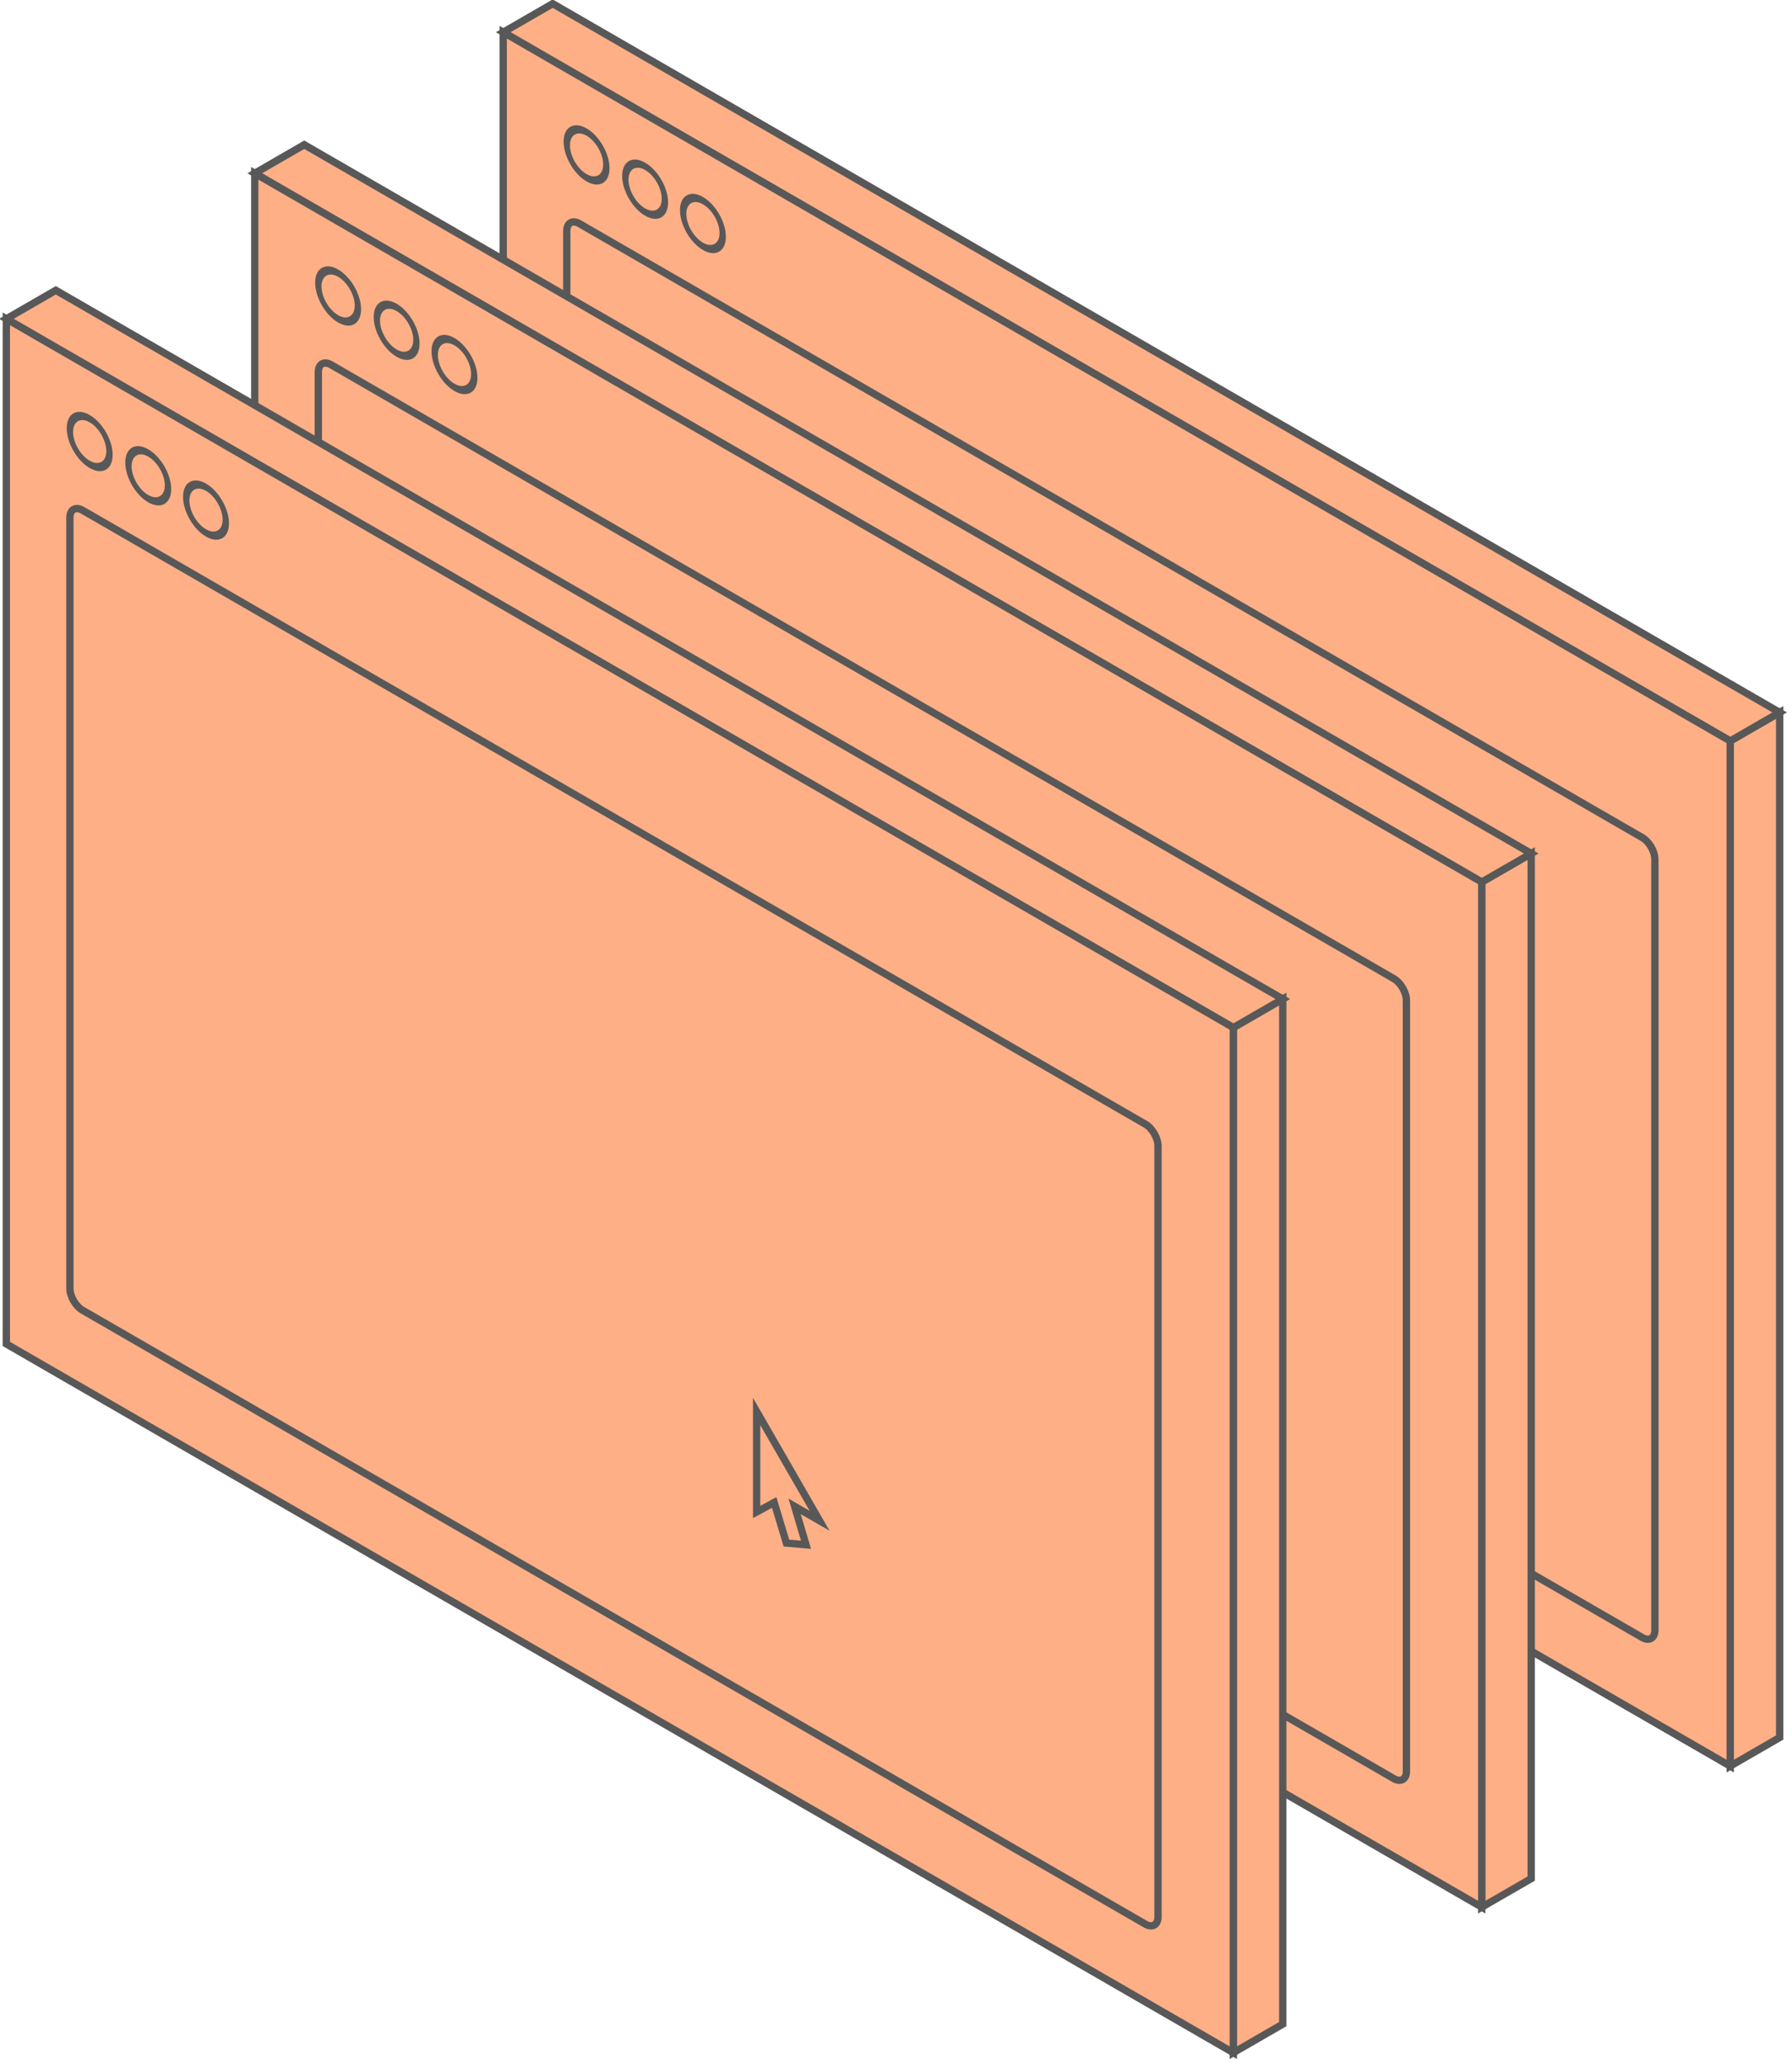 <svg width="245" height="282" viewBox="0 0 245 282" fill="none" xmlns="http://www.w3.org/2000/svg">
<path d="M236.551 101.255L243.313 97.351L243.313 237.43L236.551 241.334L236.551 101.255Z" fill="#FFAF85" stroke="#585858"/>
<path d="M75.562 0.5L243.313 97.351L236.551 101.255L68.8 4.404L75.562 0.5Z" fill="#FFAF85" stroke="#585858"/>
<path d="M68.8 4.404L236.551 101.256L236.551 241.334L68.8 144.483L68.8 4.404Z" fill="#FFAF85" stroke="#585858"/>
<path d="M77.489 31.562C77.489 30.458 78.265 30.01 79.221 30.562L224.521 114.452C225.478 115.004 226.253 116.347 226.253 117.452L226.253 222.765C226.253 223.87 225.478 224.318 224.521 223.765L79.221 139.876C78.265 139.324 77.489 137.981 77.489 136.876L77.489 31.562Z" fill="#FFAF85" stroke="#585858"/>
<ellipse cx="3.123" cy="3.123" rx="3.123" ry="3.123" transform="matrix(0.866 0.5 -2.20305e-08 1 77.49 16.484)" fill="#FFAF85" stroke="#585858"/>
<ellipse cx="3.123" cy="3.123" rx="3.123" ry="3.123" transform="matrix(0.866 0.5 -2.20305e-08 1 85.495 21.169)" fill="#FFAF85" stroke="#585858"/>
<ellipse cx="3.123" cy="3.123" rx="3.123" ry="3.123" transform="matrix(0.866 0.5 -2.20305e-08 1 93.399 25.854)" fill="#FFAF85" stroke="#585858"/>
<path d="M202.584 120.533L209.346 116.629L209.346 256.707L202.584 260.612L202.584 120.533Z" fill="#FFAF85" stroke="#585858"/>
<path d="M41.595 19.777L209.346 116.629L202.584 120.533L34.833 23.681L41.595 19.777Z" fill="#FFAF85" stroke="#585858"/>
<path d="M34.83 23.682L202.581 120.533L202.581 260.612L34.83 163.76L34.83 23.682Z" fill="#FFAF85" stroke="#585858"/>
<path d="M43.522 50.84C43.522 49.735 44.297 49.288 45.254 49.84L190.554 133.729C191.51 134.281 192.286 135.625 192.286 136.729L192.286 242.043C192.286 243.147 191.51 243.595 190.554 243.043L45.254 159.153C44.297 158.601 43.522 157.258 43.522 156.153L43.522 50.84Z" fill="#FFAF85" stroke="#585858"/>
<ellipse cx="3.123" cy="3.123" rx="3.123" ry="3.123" transform="matrix(0.866 0.5 -2.20306e-08 1 43.522 35.761)" fill="#FFAF85" stroke="#585858"/>
<ellipse cx="3.123" cy="3.123" rx="3.123" ry="3.123" transform="matrix(0.866 0.5 -2.20304e-08 1 51.524 40.446)" fill="#FFAF85" stroke="#585858"/>
<ellipse cx="3.123" cy="3.123" rx="3.123" ry="3.123" transform="matrix(0.866 0.5 -2.20304e-08 1 59.432 45.131)" fill="#FFAF85" stroke="#585858"/>
<path d="M168.614 140.421L175.376 136.517L175.376 276.596L168.614 280.5L168.614 140.421Z" fill="#FFAF85" stroke="#585858"/>
<path d="M7.628 39.666L175.379 136.517L168.617 140.421L0.866 43.57L7.628 39.666Z" fill="#FFAF85" stroke="#585858"/>
<path d="M0.865 43.57L168.616 140.421L168.616 280.5L0.865 183.649L0.865 43.57Z" fill="#FFAF85" stroke="#585858"/>
<path d="M9.557 70.728C9.557 69.624 10.332 69.176 11.289 69.728L156.589 153.617C157.545 154.17 158.321 155.513 158.321 156.617L158.321 261.931C158.321 263.035 157.545 263.483 156.589 262.931L11.289 179.042C10.332 178.489 9.557 177.146 9.557 176.042L9.557 70.728Z" fill="#FFAF85" stroke="#585858"/>
<ellipse cx="3.123" cy="3.123" rx="3.123" ry="3.123" transform="matrix(0.866 0.5 -2.20304e-08 1 9.557 55.649)" fill="#FFAF85" stroke="#585858"/>
<ellipse cx="3.123" cy="3.123" rx="3.123" ry="3.123" transform="matrix(0.866 0.5 -2.20304e-08 1 17.56 60.334)" fill="#FFAF85" stroke="#585858"/>
<ellipse cx="3.123" cy="3.123" rx="3.123" ry="3.123" transform="matrix(0.866 0.5 -2.20304e-08 1 25.462 65.019)" fill="#FFAF85" stroke="#585858"/>
<path d="M103.447 192.876L103.447 206.614L105.843 205.311L107.518 210.859L110.196 211.088L108.636 205.838L112.058 207.814L103.447 192.876Z" fill="#FFAF85" stroke="#585858"/>
</svg>
